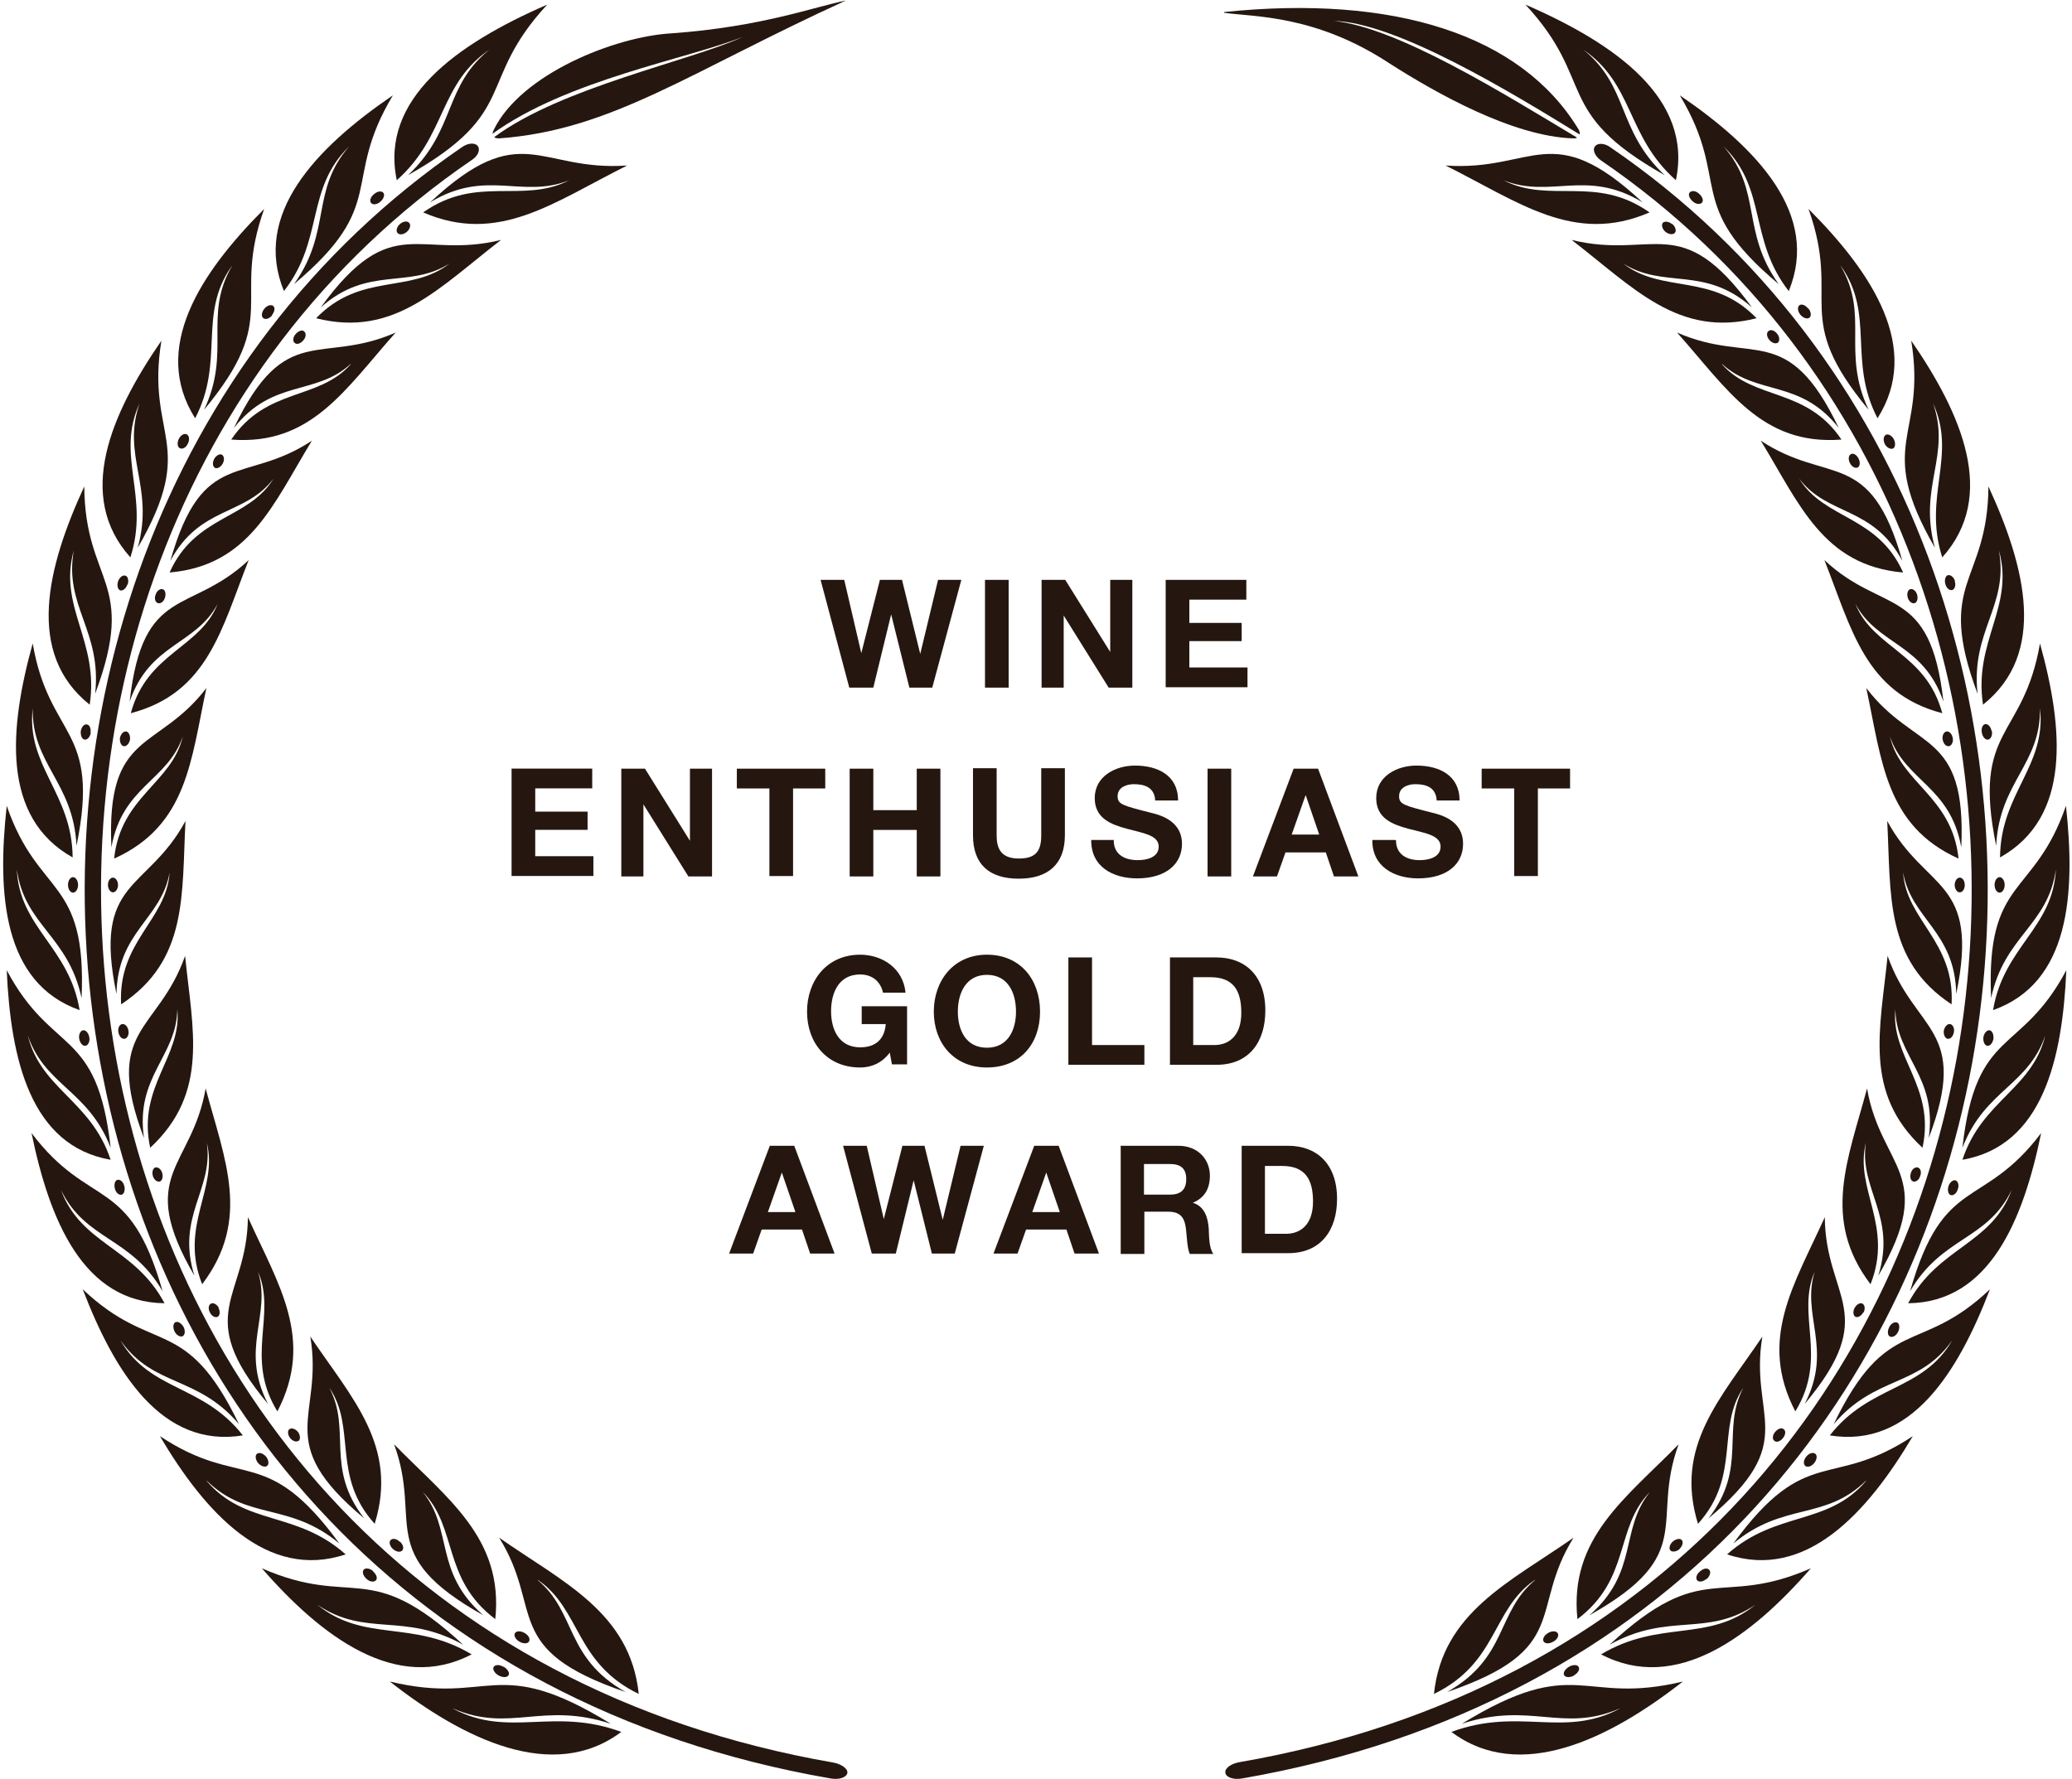 <svg xmlns="http://www.w3.org/2000/svg" fill="none" viewBox="0 0 397 341" height="341" width="397">
<path fill="#25170F" d="M162.352 339.801C162.203 340.618 160.792 341.138 159.158 340.841C-3.908 312.611 -27.458 107.423 88.582 28.156C89.771 27.339 91.108 27.339 91.554 28.008C92.074 28.751 91.554 29.939 90.365 30.682C-23.52 108.538 -0.417 310.011 159.677 337.795C161.237 338.092 162.5 338.984 162.352 339.801Z"></path>
<path fill="#25170F" d="M94.151 9.205C84.865 16.411 87.539 24.732 78.179 33.572C99.797 21.389 91.105 15.743 104.849 0.885C87.391 8.462 72.756 19.011 76.025 34.538C85.682 25.995 83.973 15.891 94.225 9.205H94.151Z"></path>
<path fill="#25170F" d="M66.884 28.074C59.455 36.617 63.615 44.269 56.335 54.447C74.685 39.069 65.25 34.983 75.279 18.268C60.347 28.445 48.386 41.149 54.404 55.784C62.13 45.903 58.489 36.246 66.884 28.074Z"></path>
<path fill="#25170F" d="M44.45 50.965C38.879 60.549 44.376 67.383 39.102 78.527C54.108 60.474 44.227 57.949 50.616 40.045C38.284 52.377 28.924 66.789 37.393 80.161C43.113 69.166 37.839 60.326 44.376 51.04L44.45 50.965Z"></path>
<path fill="#25170F" d="M26.841 77.029C23.127 87.281 29.664 93.15 26.395 104.962C38.059 84.755 27.881 83.938 30.927 65.291C21.195 79.406 14.435 95.081 24.984 106.819C28.773 95.081 22.012 87.281 26.841 77.103V77.029Z"></path>
<path fill="#25170F" d="M14.141 105.482C12.209 116.18 19.564 120.86 18.227 132.97C26.398 111.128 16.295 112.02 16.147 93.225C9.015 108.677 4.854 125.243 17.186 135.05C19.044 122.866 11.095 116.329 14.141 105.482Z"></path>
<path fill="#25170F" d="M6.265 135.648C6.042 146.495 14.065 149.838 14.66 162.096C19.34 139.214 9.459 141.815 6.265 123.316C1.733 139.66 0.247 156.672 13.917 164.324C13.842 152.066 5.002 146.866 6.265 135.723V135.648Z"></path>
<path fill="#25170F" d="M3.222 166.621C4.707 177.393 13.102 179.324 15.628 191.285C16.668 167.958 7.382 172.118 1.29 154.438C-0.567 171.301 0.547 188.388 15.257 193.588C13.251 181.479 3.742 177.839 3.222 166.621Z"></path>
<path fill="#25170F" d="M5.079 197.681C8.199 208.082 16.817 208.602 21.2 219.968C18.599 196.715 10.056 202.436 1.29 185.943C2.033 202.956 5.822 219.597 21.2 222.271C17.337 210.607 7.382 208.676 5.153 197.681H5.079Z"></path>
<path fill="#25170F" d="M11.69 228.071C16.444 237.803 24.987 236.911 31.153 247.461C24.765 224.951 17.261 232.008 6.043 217.15C9.461 233.791 15.924 249.615 31.525 249.764C25.73 238.917 15.627 238.62 11.69 228.071Z"></path>
<path fill="#25170F" d="M23.204 257.041C29.519 265.881 37.84 263.578 45.788 272.939C35.537 251.692 29.371 259.938 15.85 247.086C21.942 262.984 31.005 277.619 46.532 275.093C38.88 265.287 28.851 266.698 23.13 256.966L23.204 257.041Z"></path>
<path fill="#25170F" d="M39.625 283.778C47.5 291.504 55.374 287.789 65.032 295.813C50.917 276.497 46.311 285.635 30.636 275.234C39.328 289.944 51.14 302.944 66.221 297.893C56.786 289.498 46.98 292.47 39.625 283.852V283.778Z"></path>
<path fill="#25170F" d="M60.798 307.55C70.158 313.864 77.365 308.887 88.731 315.201C70.604 298.412 67.856 308.293 50.175 300.566C61.615 313.716 76.027 324.562 90.365 317.059C79.073 310.298 69.861 314.904 60.798 307.55Z"></path>
<path fill="#25170F" d="M86.872 327.462C97.719 332.142 103.959 326.05 117.034 330.359C94.896 316.764 94.153 326.942 74.689 322.262C88.804 333.331 105.965 341.726 119.04 331.919C105.965 327.091 97.57 333.182 86.798 327.462H86.872Z"></path>
<path fill="#25170F" d="M109.088 34.542C99.951 38.182 93.19 32.239 82.418 38.776C99.951 22.433 103.22 32.908 120.158 31.719C106.043 38.776 95.493 46.948 81.081 40.708C91.407 33.428 100.099 39.148 109.088 34.542Z"></path>
<path fill="#25170F" d="M86.124 50.514C78.175 55.492 70.598 50.811 61.46 58.909C75.13 40.114 80.256 49.846 96.005 45.982C84.119 55.12 75.575 64.778 60.569 60.989C69.112 52.148 78.547 56.383 86.124 50.514Z"></path>
<path fill="#25170F" d="M67.187 69.756C60.427 75.922 52.255 72.579 44.826 82.013C54.706 61.361 61.393 70.053 75.805 63.738C66.147 74.585 59.61 85.431 44.306 84.242C51.066 74.213 60.947 76.813 67.187 69.83V69.756Z"></path>
<path fill="#25170F" d="M52.402 91.741C46.905 98.947 38.287 96.942 32.641 107.491C38.807 85.65 46.831 93.004 59.757 84.461C52.328 96.644 47.796 108.382 32.493 109.719C37.396 98.725 47.573 99.616 52.402 91.741Z"></path>
<path fill="#25170F" d="M41.705 115.735C37.47 123.684 28.704 123.238 24.841 134.456C27.367 111.946 36.43 117.889 47.648 107.34C42.448 120.489 39.847 132.821 25.064 136.684C28.184 125.095 38.288 124.278 41.705 115.735Z"></path>
<path fill="#25170F" d="M35.016 141.148C32.118 149.691 23.427 150.657 21.347 162.394C20.306 139.81 30.187 144.119 39.548 131.861C36.576 145.679 35.907 158.234 21.867 164.549C23.13 152.588 32.936 150.137 35.016 141.148Z"></path>
<path fill="#25170F" d="M32.494 167.224C30.934 176.139 22.539 178.516 22.317 190.477C17.711 168.339 28.185 170.939 35.54 157.344C34.797 171.459 36.06 184.014 23.208 192.483C22.539 180.448 31.9 176.362 32.494 167.224Z"></path>
<path fill="#25170F" d="M33.976 193.447C33.828 202.511 25.878 206.299 27.587 218.111C19.564 197.013 30.336 197.83 35.462 183.195C36.873 197.236 40.142 209.42 28.776 219.969C26.25 208.231 34.868 202.585 33.976 193.447Z"></path>
<path fill="#25170F" d="M39.625 219.004C40.962 227.993 33.682 233.045 37.248 244.485C25.881 224.947 36.727 223.981 39.402 208.604C43.042 222.199 48.168 233.713 38.733 246.12C34.276 234.902 41.854 227.919 39.625 219.004Z"></path>
<path fill="#25170F" d="M49.357 243.449C52.18 252.067 45.791 258.381 51.363 269.079C36.727 251.621 47.351 248.872 47.5 233.271C53.294 246.124 60.352 256.673 53.145 270.491C46.757 260.09 53.146 251.992 49.357 243.523V243.449Z"></path>
<path fill="#25170F" d="M63.097 265.961C67.406 274.058 62.206 281.264 69.783 290.996C51.954 276.138 62.057 271.681 59.457 256.154C67.406 267.966 76.395 277.178 71.789 292.036C63.468 282.824 68.371 273.687 63.097 265.961Z"></path>
<path fill="#25170F" d="M81.006 285.936C86.874 293.217 83.086 301.24 92.595 309.561C71.645 297.823 81.006 291.731 75.508 276.799C85.612 287.125 96.532 294.777 94.898 310.303C84.646 302.577 87.766 292.771 81.006 285.936Z"></path>
<path fill="#25170F" d="M102.996 302.801C110.499 309.041 108.196 317.659 119.859 324.27C95.864 316.099 104.258 308.521 95.641 294.703C107.899 303.246 120.751 309.041 122.385 324.642C110.127 318.699 111.316 308.447 103.07 302.801H102.996Z"></path>
<path fill="#25170F" d="M72.906 38.633C72.237 39.227 71.494 39.302 71.123 38.93C70.751 38.559 70.974 37.742 71.643 37.221C72.311 36.627 73.129 36.553 73.426 36.924C73.797 37.296 73.5 38.113 72.906 38.633Z"></path>
<path fill="#25170F" d="M77.96 44.428C77.365 44.948 76.548 45.096 76.177 44.651C75.805 44.279 76.028 43.462 76.622 42.942C77.217 42.422 78.034 42.273 78.405 42.719C78.777 43.09 78.554 43.908 77.96 44.428Z"></path>
<path fill="#25170F" d="M52.176 60.398C51.656 61.067 50.913 61.29 50.467 60.993C50.022 60.696 50.096 59.878 50.616 59.21C51.136 58.541 51.879 58.318 52.325 58.615C52.77 58.987 52.622 59.73 52.102 60.398H52.176Z"></path>
<path fill="#25170F" d="M58.122 65.22C57.602 65.814 56.934 66.112 56.488 65.74C56.042 65.443 56.117 64.626 56.636 64.031C57.157 63.437 57.9 63.14 58.271 63.511C58.717 63.883 58.642 64.626 58.122 65.22Z"></path>
<path fill="#25170F" d="M35.984 85.055C35.613 85.798 34.944 86.17 34.424 85.873C33.979 85.65 33.904 84.833 34.276 84.09C34.647 83.347 35.39 82.975 35.836 83.272C36.282 83.57 36.356 84.313 35.984 85.055Z"></path>
<path fill="#25170F" d="M42.672 88.848C42.301 89.516 41.632 89.888 41.187 89.665C40.741 89.442 40.666 88.625 41.038 87.956C41.409 87.288 42.078 86.916 42.524 87.139C42.969 87.436 43.044 88.179 42.672 88.848Z"></path>
<path fill="#25170F" d="M24.394 112.03C24.171 112.773 23.503 113.293 23.057 113.144C22.537 112.996 22.388 112.179 22.611 111.436C22.908 110.618 23.503 110.173 24.023 110.321C24.543 110.47 24.691 111.287 24.468 112.03H24.394Z"></path>
<path fill="#25170F" d="M31.604 114.552C31.381 115.294 30.787 115.74 30.267 115.592C29.747 115.443 29.524 114.7 29.821 113.957C30.044 113.214 30.712 112.769 31.158 112.917C31.678 113.066 31.827 113.809 31.604 114.552Z"></path>
<path fill="#25170F" d="M17.409 140.409C17.261 141.226 16.741 141.821 16.221 141.746C15.7 141.672 15.404 140.929 15.478 140.112C15.626 139.295 16.146 138.7 16.666 138.849C17.186 138.923 17.484 139.666 17.335 140.483L17.409 140.409Z"></path>
<path fill="#25170F" d="M24.911 141.744C24.763 142.487 24.243 143.081 23.723 143.007C23.203 142.933 22.905 142.19 22.98 141.447C23.128 140.704 23.648 140.11 24.169 140.184C24.689 140.258 24.986 141.001 24.911 141.744Z"></path>
<path fill="#25170F" d="M14.959 169.591C14.959 170.408 14.513 171.077 13.993 171.077C13.473 171.077 13.028 170.408 13.028 169.591C13.028 168.774 13.473 168.105 13.993 168.105C14.513 168.105 14.959 168.774 14.959 169.591Z"></path>
<path fill="#25170F" d="M22.615 169.607C22.615 170.35 22.169 171.018 21.649 171.018C21.129 171.018 20.683 170.35 20.683 169.607C20.683 168.79 21.129 168.195 21.649 168.195C22.169 168.195 22.615 168.864 22.615 169.607Z"></path>
<path fill="#25170F" d="M17.112 198.793C17.26 199.61 16.889 200.353 16.369 200.427C15.849 200.501 15.329 199.907 15.181 199.09C15.032 198.273 15.403 197.53 15.923 197.455C16.443 197.381 16.963 197.976 17.112 198.793Z"></path>
<path fill="#25170F" d="M24.614 197.526C24.762 198.269 24.391 199.012 23.871 199.086C23.351 199.16 22.831 198.64 22.682 197.823C22.534 197.006 22.905 196.337 23.425 196.263C23.945 196.189 24.465 196.709 24.614 197.526Z"></path>
<path fill="#25170F" d="M23.801 227.242C24.024 227.985 23.801 228.802 23.355 228.951C22.835 229.099 22.241 228.654 22.018 227.837C21.795 227.019 22.018 226.276 22.464 226.128C22.984 225.979 23.578 226.425 23.801 227.242Z"></path>
<path fill="#25170F" d="M31.077 224.793C31.3 225.536 31.077 226.279 30.631 226.427C30.111 226.576 29.517 226.13 29.294 225.387C29.071 224.645 29.294 223.902 29.74 223.753C30.26 223.604 30.854 224.05 31.077 224.793Z"></path>
<path fill="#25170F" d="M35.165 254.294C35.537 255.037 35.462 255.779 35.016 256.077C34.571 256.299 33.828 255.928 33.456 255.185C33.085 254.442 33.159 253.625 33.605 253.402C34.051 253.179 34.719 253.551 35.165 254.294Z"></path>
<path fill="#25170F" d="M41.855 250.648C42.227 251.316 42.152 252.133 41.707 252.356C41.261 252.579 40.592 252.282 40.221 251.539C39.849 250.87 39.923 250.053 40.444 249.83C40.889 249.608 41.558 249.979 41.929 250.648H41.855Z"></path>
<path fill="#25170F" d="M50.993 279.18C51.513 279.848 51.587 280.665 51.141 280.963C50.695 281.26 49.952 280.963 49.432 280.368C48.912 279.7 48.838 278.882 49.284 278.585C49.73 278.288 50.473 278.585 50.993 279.18Z"></path>
<path fill="#25170F" d="M57.084 274.417C57.529 275.011 57.604 275.828 57.232 276.125C56.787 276.423 56.044 276.2 55.598 275.605C55.078 274.937 55.078 274.194 55.449 273.897C55.895 273.6 56.564 273.822 57.084 274.417Z"></path>
<path fill="#25170F" d="M71.492 301.175C72.161 301.77 72.384 302.513 72.012 302.884C71.641 303.256 70.824 303.181 70.23 302.587C69.561 301.993 69.338 301.25 69.709 300.804C70.081 300.433 70.898 300.581 71.492 301.101V301.175Z"></path>
<path fill="#25170F" d="M76.624 295.45C77.219 295.97 77.441 296.713 77.07 297.159C76.698 297.53 75.956 297.456 75.287 296.861C74.693 296.341 74.47 295.524 74.841 295.153C75.213 294.781 75.956 294.856 76.55 295.45H76.624Z"></path>
<path fill="#25170F" d="M96.533 319.446C97.276 319.891 97.722 320.634 97.424 321.08C97.127 321.526 96.31 321.526 95.493 321.08C94.75 320.634 94.304 319.891 94.601 319.446C94.898 319 95.716 319 96.459 319.446H96.533Z"></path>
<path fill="#25170F" d="M100.538 312.975C101.281 313.421 101.652 314.089 101.355 314.609C101.058 315.055 100.241 315.055 99.498 314.609C98.755 314.164 98.383 313.421 98.681 312.975C98.978 312.529 99.795 312.529 100.538 312.975Z"></path>
<path fill="#25170F" d="M162.206 0.072C156.114 1.261 146.085 5.124 128.701 6.387C117.855 6.981 99.803 14.187 94.603 24.885C94.454 25.182 94.38 25.405 94.38 25.628C108.643 15.302 131.747 11.29 142.371 7.055C132.416 11.661 107.529 16.713 94.677 26.297C94.9 26.445 95.197 26.519 95.642 26.519C117.186 24.959 132.044 13.816 162.132 0.072H162.206Z"></path>
<path fill="#25170F" d="M234.786 339.727C234.637 338.91 235.826 338.018 237.46 337.721C397.554 310.011 420.658 108.612 306.772 30.756C305.658 30.014 305.064 28.751 305.584 28.082C306.104 27.339 307.441 27.413 308.555 28.231C424.521 107.498 400.971 312.611 237.98 340.841C236.346 341.138 234.934 340.618 234.786 339.801V339.727Z"></path>
<path fill="#25170F" d="M288.05 34.542C297.188 38.182 303.948 32.239 314.72 38.776C297.188 22.433 293.919 32.908 276.981 31.719C291.096 38.776 301.645 46.948 316.057 40.708C305.731 33.428 297.039 39.148 288.05 34.542Z"></path>
<path fill="#25170F" d="M311.008 50.514C318.957 55.492 326.534 50.811 335.672 58.909C322.003 40.114 316.877 49.846 301.127 45.982C313.014 55.12 321.557 64.778 336.563 60.989C328.02 52.148 318.585 56.383 311.008 50.514Z"></path>
<path fill="#25170F" d="M329.949 69.756C336.71 75.922 344.882 72.579 352.311 82.013C342.43 61.361 335.744 70.053 321.332 63.738C330.99 74.585 337.527 85.431 352.831 84.242C346.07 74.213 336.19 76.813 329.949 69.83V69.756Z"></path>
<path fill="#25170F" d="M344.732 91.741C350.229 98.947 358.847 96.942 364.493 107.491C358.327 85.65 350.303 93.004 337.377 84.461C344.806 96.644 349.338 108.382 364.642 109.719C359.738 98.725 349.561 99.616 344.732 91.741Z"></path>
<path fill="#25170F" d="M355.502 115.735C359.736 123.684 368.502 123.238 372.366 134.456C369.84 111.946 360.776 117.889 349.559 107.34C354.759 120.489 357.359 132.821 372.143 136.684C369.023 125.095 358.919 124.278 355.502 115.735Z"></path>
<path fill="#25170F" d="M362.116 141.148C365.013 149.691 373.705 150.657 375.785 162.394C376.825 139.81 366.944 144.119 357.584 131.861C360.556 145.679 361.224 158.234 375.265 164.549C374.002 152.588 364.196 150.137 362.116 141.148Z"></path>
<path fill="#25170F" d="M364.642 167.224C366.202 176.139 374.597 178.516 374.819 190.477C379.425 168.339 368.95 170.939 361.596 157.344C362.339 171.459 361.076 184.014 373.928 192.483C374.597 180.448 365.236 176.362 364.642 167.224Z"></path>
<path fill="#25170F" d="M363.156 193.447C363.304 202.511 371.253 206.299 369.545 218.111C377.568 197.013 366.796 197.83 361.67 183.195C360.258 197.236 356.99 209.42 368.356 219.969C370.882 208.231 362.264 202.585 363.156 193.447Z"></path>
<path fill="#25170F" d="M357.507 219.004C356.169 227.993 363.45 233.045 359.884 244.485C371.25 224.947 360.404 223.981 357.73 208.604C354.089 222.199 348.963 233.713 358.398 246.12C362.855 234.902 355.278 227.919 357.507 219.004Z"></path>
<path fill="#25170F" d="M347.776 243.449C344.953 252.067 351.342 258.381 345.77 269.079C360.405 251.621 349.782 248.872 349.633 233.271C343.839 246.124 336.781 256.673 343.987 270.491C350.376 260.09 343.987 251.992 347.776 243.523V243.449Z"></path>
<path fill="#25170F" d="M334.032 265.961C329.723 274.058 334.923 281.264 327.346 290.996C345.175 276.138 335.072 271.681 337.672 256.154C329.723 267.966 320.734 277.178 325.34 292.036C333.66 282.824 328.758 273.687 334.032 265.961Z"></path>
<path fill="#25170F" d="M316.133 285.936C310.264 293.217 314.053 301.24 304.544 309.561C325.493 297.823 316.133 291.731 321.63 276.799C311.527 287.125 300.606 294.777 302.241 310.303C312.493 302.577 309.372 292.771 316.133 285.936Z"></path>
<path fill="#25170F" d="M294.138 302.801C286.635 309.041 288.938 317.659 277.274 324.27C301.27 316.099 292.875 308.521 301.493 294.703C289.235 303.246 276.383 309.041 274.749 324.642C287.006 318.699 285.818 308.447 294.064 302.801H294.138Z"></path>
<path fill="#25170F" d="M302.978 9.205C312.264 16.411 309.59 24.732 318.95 33.572C297.332 21.389 306.024 15.743 292.28 0.885C309.738 8.462 324.374 19.011 321.105 34.538C311.447 25.995 313.156 15.891 302.904 9.205H302.978Z"></path>
<path fill="#25170F" d="M330.249 28.074C337.678 36.617 333.517 44.269 340.798 54.447C322.448 39.069 331.883 34.983 321.854 18.268C336.786 28.445 348.747 41.149 342.729 55.784C335.003 45.903 338.643 36.246 330.249 28.074Z"></path>
<path fill="#25170F" d="M352.68 50.965C358.252 60.549 352.754 67.383 358.029 78.527C343.022 60.474 352.903 57.949 346.514 40.045C358.846 52.377 368.206 66.789 359.737 80.161C354.017 69.166 359.292 60.326 352.754 51.04L352.68 50.965Z"></path>
<path fill="#25170F" d="M370.283 77.029C373.998 87.281 367.46 93.15 370.729 104.962C359.066 84.755 369.243 83.938 366.197 65.291C375.929 79.406 382.69 95.081 372.141 106.819C368.352 95.081 375.112 87.281 370.283 77.103V77.029Z"></path>
<path fill="#25170F" d="M382.994 105.482C384.926 116.18 377.571 120.86 378.909 132.97C370.737 111.128 380.84 112.02 380.989 93.225C388.121 108.677 392.281 125.243 379.949 135.05C378.091 122.866 386.04 116.329 382.994 105.482Z"></path>
<path fill="#25170F" d="M390.866 135.648C391.089 146.495 383.065 149.838 382.471 162.096C377.791 139.214 387.671 141.815 390.866 123.316C395.397 139.66 396.883 156.672 383.214 164.324C383.288 152.066 392.129 146.866 390.866 135.723V135.648Z"></path>
<path fill="#25170F" d="M393.909 166.621C392.424 177.393 384.029 179.324 381.503 191.285C380.463 167.958 389.749 172.118 395.841 154.438C397.698 171.301 396.584 188.388 381.875 193.588C383.88 181.479 393.389 177.839 393.909 166.621Z"></path>
<path fill="#25170F" d="M392.125 197.681C389.004 208.082 380.387 208.602 376.003 219.968C378.604 196.715 387.147 202.436 395.913 185.943C395.17 202.956 391.381 219.597 376.003 222.271C379.866 210.607 389.822 208.676 392.05 197.681H392.125Z"></path>
<path fill="#25170F" d="M385.443 228.071C380.688 237.803 372.145 236.911 365.979 247.461C372.368 224.951 379.871 232.008 391.089 217.15C387.671 233.791 381.208 249.615 365.607 249.764C371.402 238.917 381.505 238.62 385.443 228.071Z"></path>
<path fill="#25170F" d="M373.925 257.041C367.61 265.881 359.289 263.578 351.34 272.939C361.592 251.692 367.759 259.938 381.279 247.086C375.188 262.984 366.124 277.619 350.598 275.093C358.249 265.287 368.279 266.698 373.999 256.966L373.925 257.041Z"></path>
<path fill="#25170F" d="M357.511 283.778C349.636 291.504 341.762 287.789 332.104 295.813C346.219 276.497 350.825 285.635 366.5 275.234C357.808 289.944 345.996 302.944 330.915 297.893C340.35 289.498 350.156 292.47 357.511 283.852V283.778Z"></path>
<path fill="#25170F" d="M336.34 307.55C326.98 313.864 319.773 308.887 308.407 315.201C326.534 298.412 329.282 308.293 346.963 300.566C335.523 313.716 321.11 324.562 306.772 317.059C318.064 310.298 327.277 314.904 336.34 307.55Z"></path>
<path fill="#25170F" d="M310.26 327.462C299.414 332.142 293.173 326.05 280.098 330.359C302.237 316.764 302.98 326.942 322.443 322.262C308.328 333.331 291.167 341.726 278.092 331.919C291.167 327.091 299.562 333.182 310.334 327.462H310.26Z"></path>
<path fill="#25170F" d="M320.439 42.941C321.034 43.461 321.257 44.279 320.885 44.65C320.514 45.022 319.771 44.947 319.102 44.427C318.508 43.907 318.285 43.164 318.582 42.718C318.954 42.347 319.696 42.421 320.365 42.941H320.439Z"></path>
<path fill="#25170F" d="M325.563 37.149C326.232 37.743 326.455 38.486 326.083 38.858C325.712 39.229 324.895 39.155 324.301 38.561C323.632 37.966 323.409 37.224 323.78 36.852C324.152 36.481 324.969 36.555 325.563 37.149Z"></path>
<path fill="#25170F" d="M340.496 63.959C341.016 64.554 341.015 65.371 340.644 65.668C340.198 65.965 339.53 65.742 339.01 65.148C338.49 64.554 338.415 63.736 338.861 63.439C339.307 63.068 340.05 63.365 340.496 63.959Z"></path>
<path fill="#25170F" d="M346.511 59.129C347.031 59.798 347.105 60.615 346.659 60.912C346.213 61.209 345.471 60.912 344.95 60.318C344.43 59.649 344.356 58.906 344.728 58.535C345.174 58.163 345.916 58.461 346.436 59.129H346.511Z"></path>
<path fill="#25170F" d="M356.096 87.875C356.468 88.543 356.393 89.361 355.948 89.584C355.502 89.806 354.834 89.509 354.462 88.766C354.091 88.098 354.165 87.281 354.61 87.058C355.056 86.76 355.725 87.132 356.096 87.875Z"></path>
<path fill="#25170F" d="M362.861 84.169C363.232 84.912 363.158 85.729 362.712 85.952C362.266 86.175 361.523 85.803 361.152 85.135C360.78 84.392 360.855 83.649 361.301 83.352C361.746 83.055 362.489 83.5 362.861 84.169Z"></path>
<path fill="#25170F" d="M367.318 113.957C367.541 114.7 367.318 115.443 366.872 115.592C366.352 115.74 365.758 115.294 365.535 114.552C365.312 113.809 365.535 113.066 365.981 112.917C366.501 112.769 367.095 113.214 367.318 113.957Z"></path>
<path fill="#25170F" d="M374.522 111.359C374.819 112.177 374.522 112.92 374.076 113.068C373.556 113.217 372.962 112.771 372.739 111.954C372.516 111.211 372.739 110.394 373.185 110.245C373.705 110.097 374.299 110.542 374.597 111.359H374.522Z"></path>
<path fill="#25170F" d="M374.151 141.448C374.3 142.191 373.928 142.933 373.408 143.008C372.888 143.082 372.368 142.562 372.22 141.745C372.071 141.002 372.443 140.259 372.963 140.185C373.483 140.11 374.003 140.631 374.151 141.448Z"></path>
<path fill="#25170F" d="M381.652 140.111C381.801 140.928 381.43 141.671 380.91 141.745C380.39 141.82 379.869 141.225 379.721 140.408C379.572 139.591 379.87 138.848 380.39 138.774C380.91 138.7 381.43 139.294 381.578 140.037L381.652 140.111Z"></path>
<path fill="#25170F" d="M376.454 169.607C376.454 170.424 376.008 171.018 375.488 171.018C374.968 171.018 374.522 170.35 374.522 169.607C374.522 168.864 374.968 168.195 375.488 168.195C376.008 168.195 376.454 168.79 376.454 169.607Z"></path>
<path fill="#25170F" d="M384.1 169.591C384.1 170.408 383.654 171.077 383.134 171.077C382.614 171.077 382.168 170.408 382.168 169.591C382.168 168.774 382.614 168.105 383.134 168.105C383.654 168.105 384.1 168.774 384.1 169.591Z"></path>
<path fill="#25170F" d="M374.369 197.822C374.22 198.639 373.7 199.159 373.18 199.085C372.66 199.011 372.363 198.268 372.437 197.525C372.586 196.782 373.105 196.188 373.626 196.262C374.146 196.336 374.517 197.005 374.369 197.822Z"></path>
<path fill="#25170F" d="M381.95 199.09C381.802 199.907 381.282 200.501 380.762 200.427C380.242 200.353 379.945 199.61 380.019 198.793C380.168 197.976 380.688 197.381 381.208 197.455C381.728 197.53 382.025 198.273 381.95 199.09Z"></path>
<path fill="#25170F" d="M367.911 225.387C367.688 226.13 367.094 226.576 366.574 226.427C366.054 226.279 365.905 225.536 366.128 224.793C366.351 224.05 366.945 223.604 367.465 223.753C367.985 223.902 368.208 224.645 367.911 225.387Z"></path>
<path fill="#25170F" d="M375.115 227.925C374.892 228.743 374.224 229.188 373.778 229.04C373.258 228.891 373.109 228.074 373.332 227.331C373.555 226.588 374.224 226.068 374.669 226.217C375.189 226.365 375.412 227.183 375.115 227.925Z"></path>
<path fill="#25170F" d="M356.99 251.539C356.618 252.208 355.95 252.579 355.504 252.356C355.058 252.133 354.984 251.316 355.356 250.648C355.727 249.979 356.396 249.608 356.842 249.83C357.287 250.053 357.436 250.87 357.064 251.539H356.99Z"></path>
<path fill="#25170F" d="M363.673 255.261C363.301 256.004 362.632 256.376 362.112 256.153C361.667 255.93 361.593 255.113 361.964 254.37C362.335 253.627 363.004 253.255 363.524 253.478C363.97 253.701 364.044 254.518 363.673 255.261Z"></path>
<path fill="#25170F" d="M341.612 275.611C341.092 276.279 340.35 276.502 339.978 276.131C339.532 275.834 339.607 275.016 340.127 274.422C340.647 273.828 341.315 273.531 341.761 273.902C342.207 274.199 342.132 275.016 341.612 275.611Z"></path>
<path fill="#25170F" d="M347.63 280.369C347.11 281.038 346.367 281.261 345.921 280.963C345.475 280.592 345.55 279.849 346.07 279.18C346.59 278.512 347.333 278.289 347.778 278.586C348.224 278.883 348.15 279.701 347.63 280.369Z"></path>
<path fill="#25170F" d="M321.85 296.851C321.256 297.371 320.439 297.519 320.067 297.148C319.696 296.776 319.919 295.959 320.513 295.439C321.107 294.919 321.924 294.77 322.222 295.142C322.593 295.513 322.37 296.331 321.776 296.851H321.85Z"></path>
<path fill="#25170F" d="M326.979 302.579C326.31 303.173 325.493 303.248 325.196 302.876C324.825 302.505 325.047 301.688 325.716 301.168C326.385 300.573 327.128 300.425 327.499 300.871C327.87 301.242 327.647 302.059 326.979 302.653V302.579Z"></path>
<path fill="#25170F" d="M297.629 314.609C296.886 315.055 296.069 315.055 295.772 314.609C295.475 314.164 295.846 313.421 296.589 312.975C297.332 312.529 298.149 312.529 298.446 312.975C298.744 313.421 298.446 314.164 297.629 314.609Z"></path>
<path fill="#25170F" d="M301.641 321.08C300.899 321.526 300.007 321.526 299.71 321.08C299.413 320.634 299.859 319.891 300.602 319.446C301.345 319 302.236 319 302.459 319.446C302.756 319.891 302.385 320.634 301.568 321.08H301.641Z"></path>
<path fill="#25170F" d="M234.563 2.452C240.357 3.269 252.095 2.824 266.284 12.184C275.125 17.83 289.834 26.15 301.423 26.522C301.72 26.522 301.943 26.522 302.166 26.373C287.68 17.681 267.77 5.275 255.587 4.012C267.547 4.309 289.537 17.681 302.686 25.779C302.686 25.482 302.686 25.185 302.463 24.813C291.394 6.538 266.953 -1.04 234.563 2.303V2.452Z"></path>
<path fill="#25170F" d="M178.771 131.783H174.239L170.748 117.743L167.33 131.783H162.724L157.227 111.131H161.758L165.027 125.172L168.593 111.131H172.828L176.319 125.32L179.737 111.131H184.194L178.622 131.783H178.771Z"></path>
<path fill="#25170F" d="M188.727 111.131H193.259V131.783H188.727V111.131Z"></path>
<path fill="#25170F" d="M199.573 111.131H204.105L212.722 124.949V111.131H216.957V131.783H212.425L203.807 117.965V131.783H199.573V111.131Z"></path>
<path fill="#25170F" d="M223.348 111.131H238.8V114.92H227.879V119.377H237.908V122.869H227.879V127.92H239.023V131.709H223.348V111.057V111.131Z"></path>
<path fill="#25170F" d="M98.02 147.301H113.472V151.09H102.552V155.547H112.581V159.039H102.552V164.09H113.695V167.879H98.02V147.227V147.301Z"></path>
<path fill="#25170F" d="M119.044 147.316H123.576L132.194 161.134V147.316H136.428V167.969H131.896L123.279 154.151V167.969H119.044V147.316Z"></path>
<path fill="#25170F" d="M147.346 151.105H141.18V147.316H158.118V151.105H151.952V167.895H147.42V151.105H147.346Z"></path>
<path fill="#25170F" d="M162.8 147.316H167.331V155.265H175.652V147.316H180.183V167.969H175.652V159.054H167.331V167.969H162.8V147.316Z"></path>
<path fill="#25170F" d="M204.035 160.079C204.035 165.65 200.766 168.399 195.194 168.399C189.623 168.399 186.428 165.725 186.428 160.079V147.227H190.96V160.079C190.96 162.307 191.554 164.536 195.194 164.536C198.463 164.536 199.503 163.125 199.503 160.079V147.227H204.035V160.079Z"></path>
<path fill="#25170F" d="M213.393 161.059C213.393 163.807 215.548 164.847 217.999 164.847C219.559 164.847 222.011 164.402 222.011 162.247C222.011 160.019 218.891 159.647 215.919 158.83C212.873 158.013 209.753 156.824 209.753 152.961C209.753 148.727 213.765 146.721 217.479 146.721C221.788 146.721 225.725 148.578 225.725 153.407H221.342C221.194 150.955 219.411 150.287 217.256 150.287C215.845 150.287 214.136 150.881 214.136 152.59C214.136 154.15 215.102 154.373 220.302 155.71C221.788 156.081 226.468 157.047 226.468 161.727C226.468 165.516 223.497 168.339 217.851 168.339C213.245 168.339 209.01 166.11 209.084 160.984H213.468L213.393 161.059Z"></path>
<path fill="#25170F" d="M231.371 147.316H235.903V167.969H231.371V147.316Z"></path>
<path fill="#25170F" d="M247.863 147.316H252.543L260.269 167.969H255.589L254.029 163.363H246.303L244.668 167.969H240.062L247.863 147.316ZM247.417 159.946H252.766L250.166 152.368L247.491 159.946H247.417Z"></path>
<path fill="#25170F" d="M267.476 161.059C267.476 163.807 269.63 164.847 272.008 164.847C273.568 164.847 276.019 164.402 276.019 162.247C276.019 160.019 272.899 159.647 269.853 158.83C266.807 158.013 263.687 156.824 263.687 152.961C263.687 148.727 267.699 146.721 271.413 146.721C275.722 146.721 279.659 148.578 279.659 153.407H275.276C275.128 150.955 273.345 150.287 271.19 150.287C269.779 150.287 268.07 150.881 268.07 152.59C268.07 154.15 269.036 154.373 274.236 155.71C275.722 156.081 280.328 157.047 280.328 161.727C280.328 165.516 277.356 168.339 271.71 168.339C267.179 168.339 262.87 166.11 262.944 160.984H267.327L267.476 161.059Z"></path>
<path fill="#25170F" d="M290.056 151.105H283.89V147.316H300.828V151.105H294.661V167.895H290.13V151.105H290.056Z"></path>
<path fill="#25170F" d="M170.454 201.76C168.894 203.84 166.814 204.583 164.808 204.583C158.419 204.583 154.63 199.829 154.63 193.885C154.63 187.942 158.419 182.965 164.808 182.965C169.043 182.965 173.054 185.565 173.5 190.245H169.191C168.671 187.942 166.962 186.754 164.808 186.754C160.722 186.754 159.236 190.245 159.236 193.811C159.236 197.377 160.796 200.72 164.808 200.72C167.78 200.72 169.488 199.16 169.711 196.263H165.105V192.845H173.797V203.989H170.9L170.454 201.612V201.76Z"></path>
<path fill="#25170F" d="M189.096 182.965C195.485 182.965 199.274 187.719 199.274 193.885C199.274 200.051 195.485 204.583 189.096 204.583C182.707 204.583 178.919 199.829 178.919 193.885C178.919 187.942 182.707 182.965 189.096 182.965ZM189.096 200.794C193.182 200.794 194.668 197.303 194.668 193.885C194.668 190.245 193.108 186.828 189.096 186.828C185.085 186.828 183.525 190.32 183.525 193.885C183.525 197.451 185.085 200.794 189.096 200.794Z"></path>
<path fill="#25170F" d="M204.704 183.49H209.236V200.28H219.265V204.068H204.704V183.416V183.49Z"></path>
<path fill="#25170F" d="M224.167 183.49H233.082C238.43 183.49 242.442 186.833 242.442 193.668C242.442 199.611 239.396 204.068 233.082 204.068H224.167V183.416V183.49ZM228.699 200.28H232.71C235.31 200.28 237.836 198.645 237.836 194.114C237.836 189.953 236.425 187.279 231.893 187.279H228.624V200.28H228.699Z"></path>
<path fill="#25170F" d="M147.499 219.59H152.179L159.905 240.242H155.225L153.665 235.636H145.939L144.305 240.242H139.698L147.499 219.59ZM147.053 232.293H152.402L149.802 224.716L147.127 232.293H147.053Z"></path>
<path fill="#25170F" d="M183.081 240.242H178.549L175.057 226.202L171.64 240.242H167.034L161.536 219.59H166.068L169.337 233.631L172.903 219.59H177.137L180.629 233.779L184.046 219.59H188.504L182.932 240.242H183.081Z"></path>
<path fill="#25170F" d="M198.159 219.59H202.839L210.565 240.242H205.885L204.325 235.636H196.599L194.964 240.242H190.358L198.159 219.59ZM197.713 232.293H203.062L200.462 224.716L197.787 232.293H197.713Z"></path>
<path fill="#25170F" d="M214.656 219.59H225.8C229.514 219.59 231.817 222.19 231.817 225.31C231.817 227.762 230.852 229.545 228.549 230.51C230.777 231.179 231.446 233.333 231.595 235.414C231.669 236.676 231.594 239.128 232.486 240.317H227.954C227.434 239.054 227.434 237.048 227.211 235.339C226.914 233.185 226.023 232.219 223.794 232.219H219.262V240.317H214.731V219.664L214.656 219.59ZM219.188 228.95H224.166C226.171 228.95 227.286 228.059 227.286 225.979C227.286 223.899 226.171 223.081 224.166 223.081H219.188V228.876V228.95Z"></path>
<path fill="#25170F" d="M237.907 219.59H246.822C252.171 219.59 256.183 222.933 256.183 229.768C256.183 235.711 253.137 240.168 246.822 240.168H237.907V219.516V219.59ZM242.439 236.454H246.451C249.051 236.454 251.577 234.819 251.577 230.288C251.577 226.127 250.165 223.453 245.634 223.453H242.365V236.454H242.439Z"></path>
</svg>
